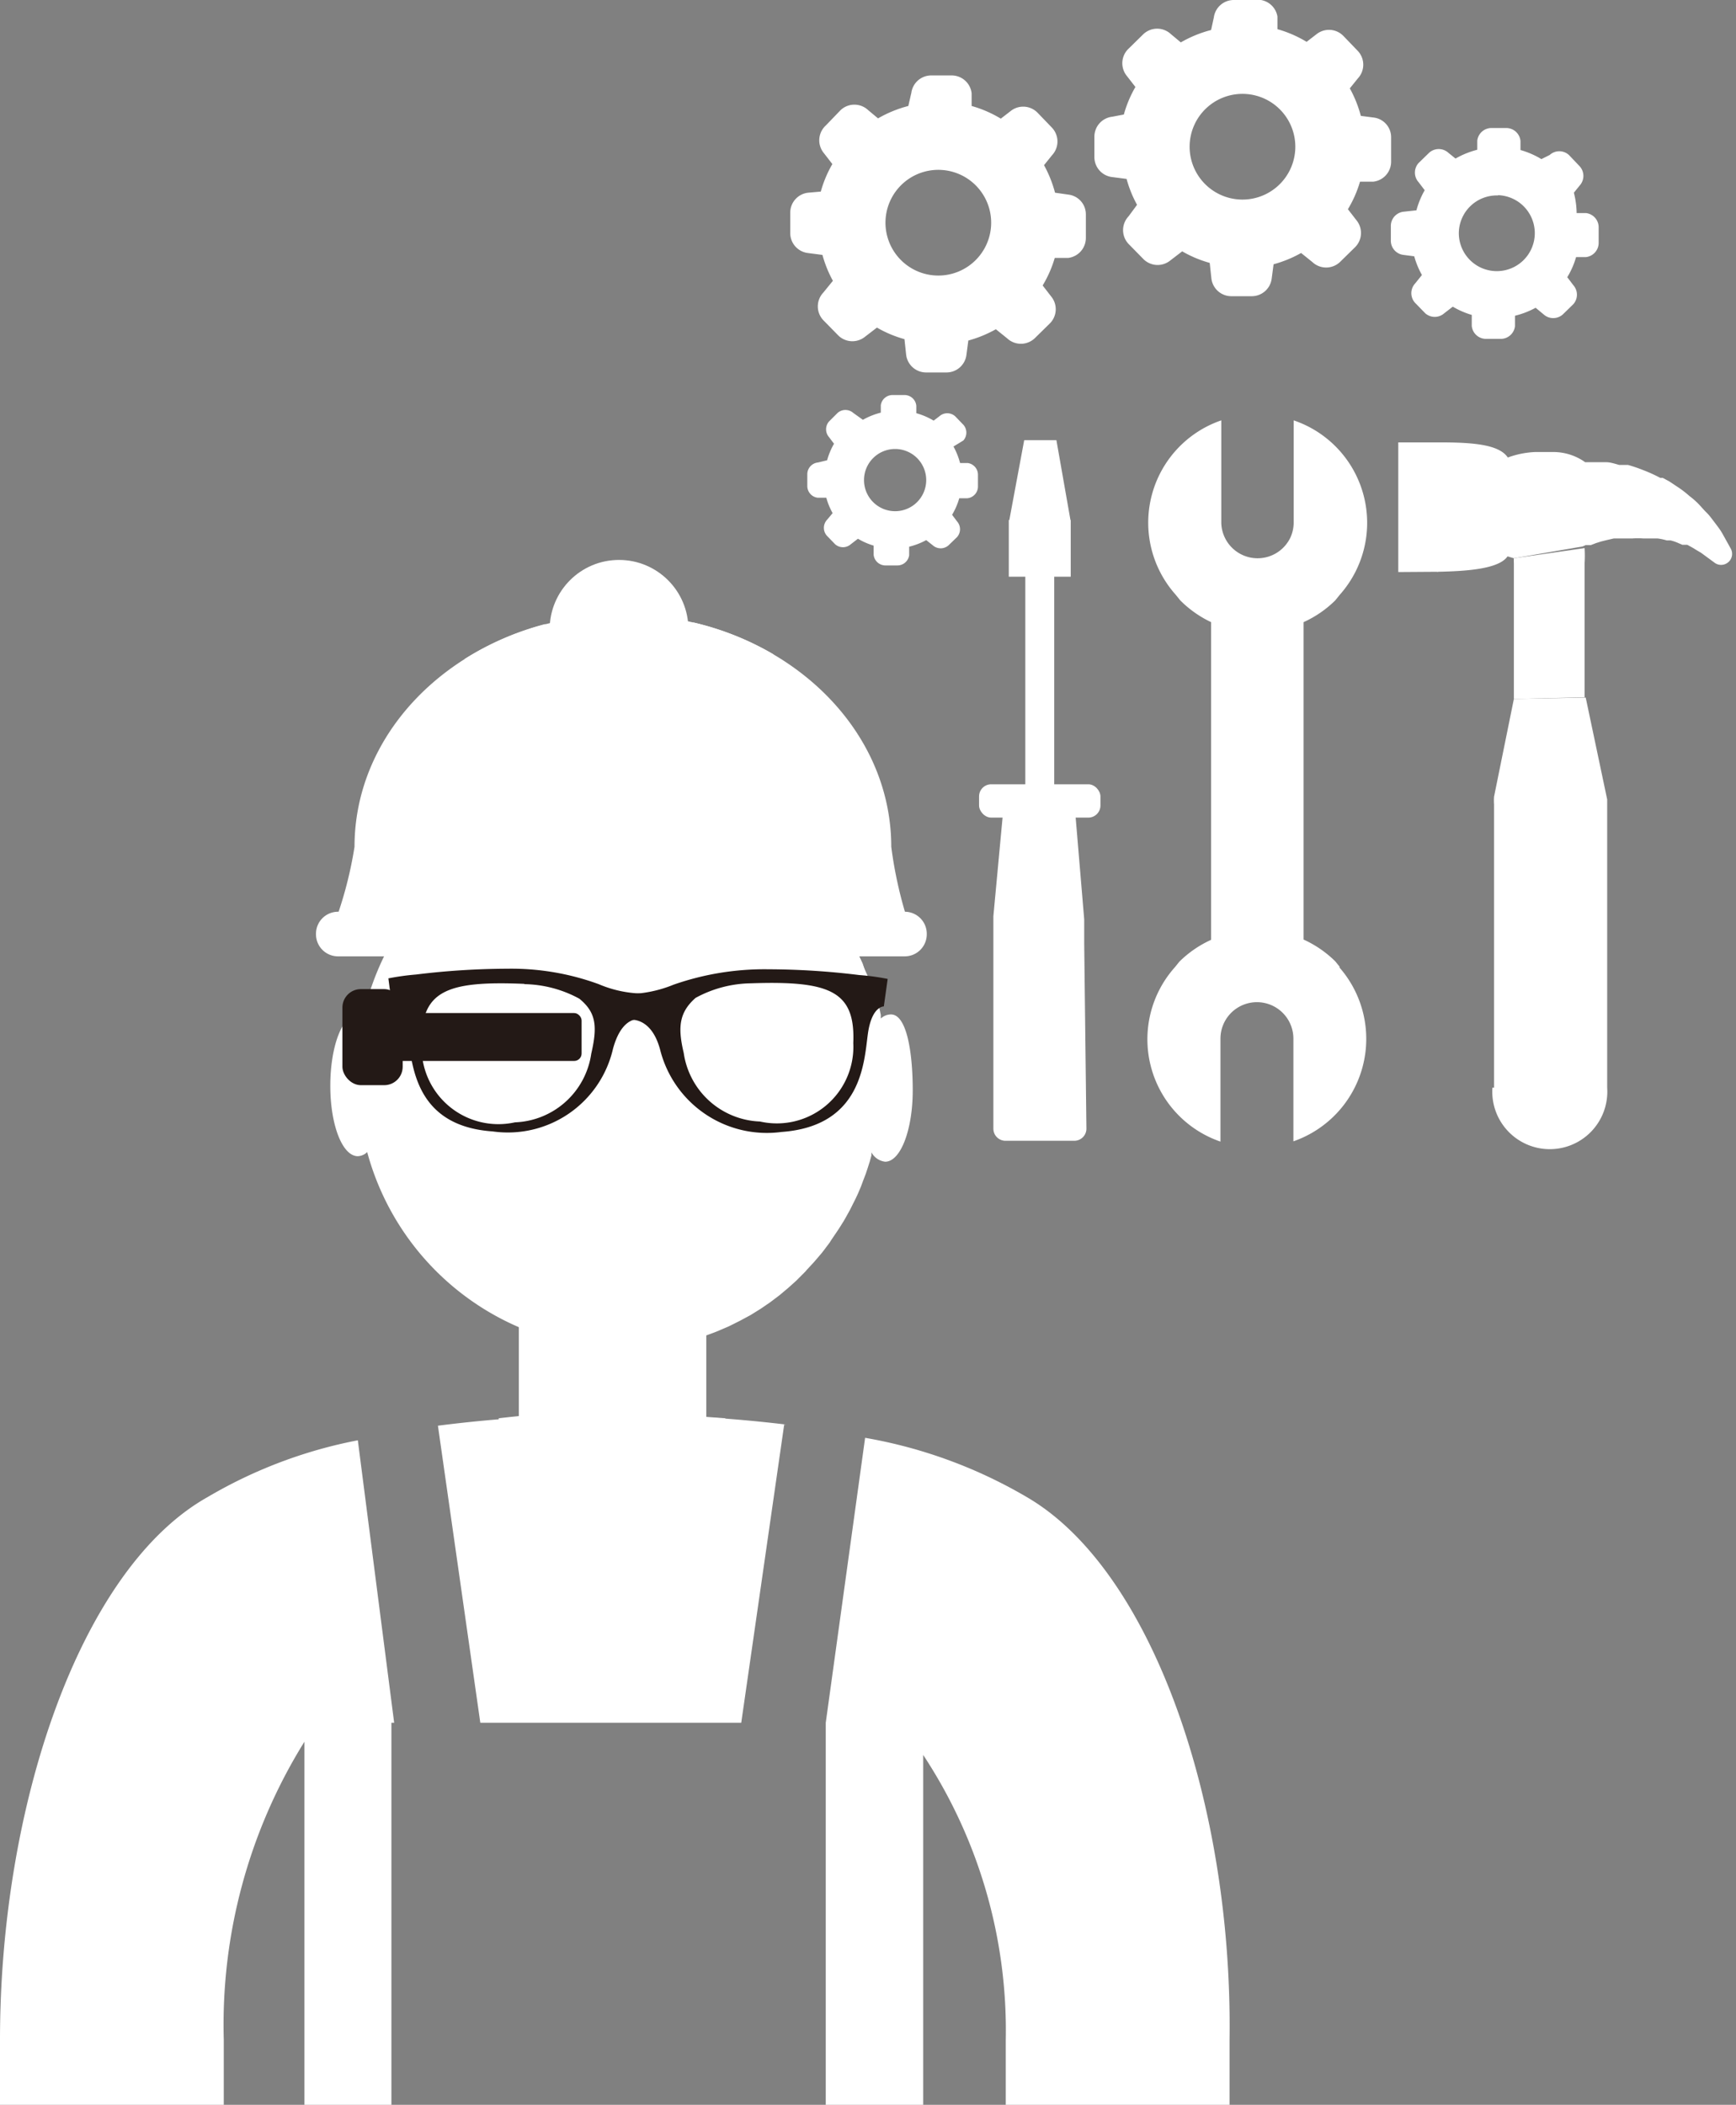 <svg xmlns="http://www.w3.org/2000/svg" viewBox="0 0 63.07 76.46"><rect x="0" y="0" width="63.07" height="76.46" fill="#808080" stroke="none"/><defs><style>.cls-1,.cls-2{fill:#fff;}.cls-2{fill-rule:evenodd;}.cls-3{fill:#e4d3b5;}.cls-4{fill:#231916;}</style></defs><title>worker_with_tools</title><g id="Layer_2" data-name="Layer 2"><g id="レイヤー_1" data-name="レイヤー 1"><rect class="cls-1" x="18.85" y="45.3" width="6.81" height="6.96"/><path class="cls-2" d="M32.37,36.85A.54.54,0,0,0,32,37l0-.13-.05-.24-.07-.24-.06-.22L31.69,36l-.07-.21-.1-.26-.07-.19L31.34,35l-.08-.17-.13-.26-.08-.16-.15-.27L30.84,34l-.17-.27-.08-.12-.19-.28-.07-.11L30.12,33l-.07-.09-.23-.27-.07-.08-.25-.27-.06-.07-.27-.27-.06-.06-.29-.26,0,0-.31-.26,0,0L28.11,31l0,0-.35-.24,0,0-.37-.23h0l-.39-.21h0l-.4-.2h0l-.42-.18h0a9.35,9.35,0,0,0-2.74-.64h0l-.48,0h-.27A9.69,9.69,0,0,0,13.2,36.9a.43.43,0,0,0-.2-.05c-.56,0-1,1.16-1,2.59S12.44,42,13,42a.51.51,0,0,0,.34-.15A9.67,9.67,0,0,0,22.58,49h.26l.48,0h0a9.35,9.35,0,0,0,2.74-.64h0l.42-.18h0l.4-.2h0l.39-.21h0l.37-.23,0,0,.35-.24,0,0,.33-.25,0,0,.31-.26,0,0,.29-.26.06-.06.27-.27.06-.07.25-.27.07-.08.23-.27.07-.09.21-.28.07-.11.19-.28.08-.12.17-.27.08-.14.15-.27.08-.16.13-.26.08-.17.11-.26.07-.19.1-.26.07-.21.08-.25.06-.22,0-.11a.65.65,0,0,0,.5.34c.56,0,1-1.16,1-2.59S32.93,36.85,32.37,36.85Z"/><path class="cls-2" d="M31.83,36.42c0-.11-.07-.22-.1-.33s-.1-.32-.15-.48-.11-.27-.17-.41-.1-.25-.15-.36-.16-.31-.24-.46l-.14-.28c-.1-.17-.2-.33-.31-.49l-.13-.2c-.12-.17-.25-.34-.38-.51l-.11-.14c-.15-.18-.3-.35-.46-.52l-.08-.09c-.17-.18-.35-.35-.54-.51l0,0c-.2-.17-.4-.34-.61-.49h0a9.39,9.39,0,0,0-5.63-1.87A9.75,9.75,0,0,0,13,38.7c.61-.69,1-1.67,1.57-2.35a39.62,39.62,0,0,1,3.34-2.94,2,2,0,0,1,2.78,0,8.9,8.9,0,0,0,2.18,1.72h0a7.62,7.62,0,0,0,.85.41l.09,0,.27.1.05,0,.48.14.21,0,.2,0,.37,0h.58l.4,0,.12,0,.37-.08h.05l.41-.14.1,0a3.75,3.75,0,0,0,.4-.21,2,2,0,0,1,2.69.71A4,4,0,0,0,32,37.25Q31.95,36.83,31.83,36.42Z"/><path class="cls-2" d="M14.32,62.58,13,52.32a17.11,17.11,0,0,0-5.47,2.07C2.9,57,0,65.6,0,74.1v2.36H8.13V74.1a19.45,19.45,0,0,1,2.93-10.83V76.46h3.16V62.58Z"/><path class="cls-2" d="M17.45,62.58h9.48l1.56-10.83h.08a50.26,50.26,0,0,0-6.16-.36,49.54,49.54,0,0,0-6.5.4Z"/><path class="cls-2" d="M37.35,54.41a17.5,17.5,0,0,0-5.92-2.18L30,62.58h0V76.46h3.54V63.75a18.17,18.17,0,0,1,3,10.36v2.36h8.13V74.1C44.79,65.63,41.9,57.1,37.35,54.41Z"/><path class="cls-1" d="M25.58,53.54l.09-.11.12-.15.09-.12L26,53l.08-.14.08-.14.07-.15.06-.13.06-.17,0-.12c0-.07,0-.13,0-.2s0-.07,0-.1a2.6,2.6,0,0,0,0-.33s-1.66-.13-3.69-.22a32.27,32.27,0,0,0-4.54.22c0,.06,0,.26,0,.33,0,1.68,1.83,3,4.09,3a4.63,4.63,0,0,0,.5,0h0a4.53,4.53,0,0,0,1.71-.55h0l.24-.15.06,0,.2-.15.08-.07.17-.15.09-.09Z"/><path class="cls-2" d="M33.07,33.79a1.64,1.64,0,0,0-.06-.24,15.29,15.29,0,0,1-.63-2.79c0-4.66-4.36-8.44-9.75-8.44s-9.75,3.78-9.75,8.44a14.44,14.44,0,0,1-.81,3Z"/><circle class="cls-1" cx="22.49" cy="22.86" r="2.52"/><path class="cls-2" d="M16.88,23.94a10.37,10.37,0,0,1,2.93-1.27,1.51,1.51,0,0,1,.11.56V30a1.52,1.52,0,0,1-1.52,1.52h0A1.52,1.52,0,0,1,16.88,30Z"/><path class="cls-2" d="M25.19,22.61a10.44,10.44,0,0,1,2.91,1.16V30a1.52,1.52,0,0,1-1.52,1.52h0A1.52,1.52,0,0,1,25.05,30V23.23A1.5,1.5,0,0,1,25.19,22.61Z"/><path class="cls-2" d="M33.67,33.93a.8.8,0,0,1-.79.81H12.27a.8.8,0,0,1-.79-.81h0a.8.8,0,0,1,.79-.81H32.88a.8.8,0,0,1,.79.81Z"/><path class="cls-3" d="M22.77,51.35"/><path class="cls-4" d="M31.22,35.42a27.39,27.39,0,0,0-3.29-.21,10,10,0,0,0-3.46.56,4.54,4.54,0,0,1-1.64.34v.94s.81-.18,1.15,1.07a4,4,0,0,0,4.41,3c2.93-.21,3-2.54,3.14-3.56s.58-1,.58-1l.14-1A8.5,8.5,0,0,0,31.22,35.42ZM31,37.89a2.78,2.78,0,0,1-3.39,2.85,2.91,2.91,0,0,1-2.77-2.49c-.22-.93-.17-1.47.43-2a4.31,4.31,0,0,1,2-.53C30.15,35.62,31.08,36,31,37.89Z"/><path class="cls-4" d="M14.11,35.54l.13,1s.38,0,.56,1,.18,3.36,3.1,3.56a3.92,3.92,0,0,0,4.37-3c.34-1.25,1-1.07,1-1.07v-.94a4.25,4.25,0,0,1-1.52-.34,9.24,9.24,0,0,0-3.33-.56,27.61,27.61,0,0,0-3.3.21A9.18,9.18,0,0,0,14.11,35.54Zm4.94.21a4.31,4.31,0,0,1,2,.53c.61.5.66,1,.43,2a2.91,2.91,0,0,1-2.77,2.49,2.79,2.79,0,0,1-3.39-2.85C15.28,36,16.2,35.62,19.05,35.74Z"/><rect class="cls-4" x="12.44" y="35.93" width="2.19" height="3.49" rx="0.67" ry="0.67"/><rect class="cls-4" x="13.74" y="36.8" width="7.39" height="1.74" rx="0.27" ry="0.27"/><path class="cls-1" d="M50.8,20.78V16.07h1.57l-.12,4.7Z"/><path class="cls-1" d="M52.35,16.07c1.26,0,2.13.1,2.43.55a3.26,3.26,0,0,1,1-.2h.66a2,2,0,0,1,1.15.37l.21,0,.28,0h0l.27,0c.16,0,.33.06.48.1l.18,0h0l.14,0a5.64,5.64,0,0,1,.53.18h0a5.51,5.51,0,0,1,.64.29l.09,0,.24.13.27.18a3.56,3.56,0,0,1,.46.35l.09.07a2.8,2.8,0,0,1,.36.35l.11.12.06.06a1.69,1.69,0,0,1,.15.17l.16.21.09.12a2.27,2.27,0,0,1,.18.27l.3.54a.4.4,0,0,1-.35.59.39.39,0,0,1-.24-.08l-.49-.36-.17-.1-.13-.08-.2-.11-.09,0-.09,0-.14-.06a1.66,1.66,0,0,0-.29-.1l-.14,0a2,2,0,0,0-.33-.07h0l-.25,0h-.26a2.89,2.89,0,0,0-.41,0h-.07l-.32,0-.13,0-.15,0-.26.06-.2.05-.19.06-.18.07-.1,0-.09,0-.11.05,0,0h0L55,20.28l-.23-.07c-.3.44-1.38.54-2.56.56Z"/><path class="cls-1" d="M55,20.46a1.31,1.31,0,0,1,0-.18h0l2.57-.37a4.4,4.4,0,0,1,0,.55v4.87h0L55,25.39Z"/><path class="cls-1" d="M54.28,39.51l0-10.29a2,2,0,0,1,0-.28L55,25.39h0l2.61-.05.78,3.7c0,.06,0,.12,0,.18l0,10.29a2.09,2.09,0,1,1-4.17,0Z"/><path class="cls-1" d="M29.36,7a.73.73,0,0,0-.65.72v.74a.73.73,0,0,0,.63.73l.54.07a4.25,4.25,0,0,0,.38.94l-.35.43a.73.73,0,0,0,0,1l.52.53a.73.73,0,0,0,1,.07l.43-.33a4.26,4.26,0,0,0,1,.42l.06.56a.73.73,0,0,0,.72.65h.74a.73.73,0,0,0,.73-.63l.07-.53a4.36,4.36,0,0,0,1-.41l.41.33a.73.73,0,0,0,1,0l.53-.52a.73.73,0,0,0,.07-1l-.31-.4a4.23,4.23,0,0,0,.44-1l.48,0a.73.73,0,0,0,.65-.72V7.8a.72.72,0,0,0-.63-.73L38.33,7a4.4,4.4,0,0,0-.4-1l.29-.36a.73.73,0,0,0,0-1l-.51-.53a.73.73,0,0,0-1-.07l-.35.27a4.28,4.28,0,0,0-1.06-.46l0-.46a.73.73,0,0,0-.72-.65h-.74a.73.73,0,0,0-.73.63L33,3.85a4.39,4.39,0,0,0-1.1.45L31.54,4a.73.73,0,0,0-1,0L30,4.56a.73.73,0,0,0-.07,1l.31.4a4.25,4.25,0,0,0-.42,1Zm4.75-.83a1.92,1.92,0,1,1-1.94,1.89A1.92,1.92,0,0,1,34.12,6.17Z"/><path class="cls-1" d="M29.72,16.8a.43.43,0,0,0-.39.42v.43a.43.43,0,0,0,.37.43l.32,0a2.48,2.48,0,0,0,.23.56l-.21.25a.43.43,0,0,0,0,.57l.3.31a.43.43,0,0,0,.57,0l.26-.2a2.52,2.52,0,0,0,.57.25l0,.33a.43.43,0,0,0,.42.39h.44a.43.43,0,0,0,.43-.37l0-.31a2.59,2.59,0,0,0,.62-.24l.24.19a.43.43,0,0,0,.57,0l.31-.3a.43.43,0,0,0,0-.57l-.18-.24a2.48,2.48,0,0,0,.26-.6l.29,0a.43.43,0,0,0,.39-.42v-.43a.43.43,0,0,0-.37-.43l-.28,0a2.58,2.58,0,0,0-.24-.6L35,16a.43.43,0,0,0,0-.57l-.3-.31a.43.43,0,0,0-.57,0l-.21.16a2.54,2.54,0,0,0-.63-.27l0-.27a.43.43,0,0,0-.42-.39h-.44a.43.43,0,0,0-.43.37l0,.27a2.6,2.6,0,0,0-.65.26L31,15a.43.43,0,0,0-.57,0l-.31.31a.43.43,0,0,0,0,.57l.18.24a2.53,2.53,0,0,0-.25.6Zm2.81-.49a1.13,1.13,0,1,1-1.14,1.12A1.13,1.13,0,0,1,32.52,16.31Z"/><path class="cls-1" d="M40.41,4.24a.73.73,0,0,0-.65.72v.74a.73.73,0,0,0,.63.73l.54.07a4.23,4.23,0,0,0,.38.94L41,7.86a.73.73,0,0,0,0,1l.52.53a.73.73,0,0,0,1,.07l.43-.33a4.25,4.25,0,0,0,1,.42l.06.56a.73.73,0,0,0,.72.65h.74a.73.73,0,0,0,.73-.63l.07-.53a4.35,4.35,0,0,0,1-.41l.41.33a.73.73,0,0,0,1,0l.53-.52a.73.73,0,0,0,.07-1l-.31-.4a4.23,4.23,0,0,0,.44-1l.48,0a.73.73,0,0,0,.65-.72V5a.72.72,0,0,0-.63-.73l-.47-.06a4.38,4.38,0,0,0-.4-1l.29-.36a.73.73,0,0,0,0-1l-.51-.53a.73.73,0,0,0-1-.07l-.35.27a4.29,4.29,0,0,0-1.06-.46l0-.46A.73.73,0,0,0,45.57,0h-.74a.73.73,0,0,0-.73.63L44,1.09a4.39,4.39,0,0,0-1.1.45l-.36-.3a.73.73,0,0,0-1,0l-.53.52a.73.73,0,0,0-.07,1l.31.4a4.26,4.26,0,0,0-.42,1Zm4.75-.83A1.92,1.92,0,1,1,43.22,5.3,1.92,1.92,0,0,1,45.16,3.41Z"/><path class="cls-1" d="M51,7.69a.52.52,0,0,0-.47.51v.53a.52.52,0,0,0,.46.53l.39.05a3,3,0,0,0,.28.68l-.25.31a.52.52,0,0,0,0,.7l.37.38a.52.52,0,0,0,.69,0l.31-.24a3.05,3.05,0,0,0,.69.3l0,.4a.52.52,0,0,0,.51.47h.53a.52.52,0,0,0,.53-.46l0-.38a3.15,3.15,0,0,0,.75-.29l.29.24a.52.52,0,0,0,.7,0l.38-.37a.52.52,0,0,0,0-.69l-.22-.29a3,3,0,0,0,.32-.73l.35,0a.52.52,0,0,0,.47-.52V8.27a.52.52,0,0,0-.46-.53l-.34,0A3.14,3.14,0,0,0,57.18,7l.21-.26a.52.52,0,0,0,0-.7L57,5.63a.52.52,0,0,0-.7,0L56,5.78a3.09,3.09,0,0,0-.76-.33l0-.33a.52.52,0,0,0-.52-.47H54.2a.52.52,0,0,0-.53.46l0,.33a3.17,3.17,0,0,0-.79.32l-.26-.21a.52.52,0,0,0-.7,0l-.38.37a.52.52,0,0,0,0,.7l.22.29a3.07,3.07,0,0,0-.3.73Zm3.42-.6A1.38,1.38,0,1,1,53,8.46,1.38,1.38,0,0,1,54.43,7.1Z"/><path class="cls-1" d="M48.68,35.13l-.17-.21a4,4,0,0,0-1.15-.79V22.6a3.94,3.94,0,0,0,1.15-.79l.17-.21A3.93,3.93,0,0,0,47,15.27V19a1.3,1.3,0,0,1-.13.55A1.32,1.32,0,0,1,44.37,19V15.27a3.93,3.93,0,0,0-1.66,6.33l.17.21A4,4,0,0,0,44,22.6V34.14a4,4,0,0,0-1.15.79l-.17.21a3.93,3.93,0,0,0,1.66,6.33V37.73a1.32,1.32,0,0,1,2.65,0v3.73a3.94,3.94,0,0,0,1.66-6.33Z"/><rect class="cls-1" x="37.25" y="20.74" width="1.05" height="10.5"/><polygon class="cls-1" points="38.89 18.89 38.38 15.99 37.21 15.99 36.67 18.89 36.65 18.89 36.65 20.95 38.9 20.95 38.9 18.89 38.89 18.89"/><path class="cls-1" d="M39.47,41a.44.44,0,0,1-.44.44h-2.5a.44.44,0,0,1-.44-.44V34.16c0-.24,0-.64,0-.88l.4-4.29a.5.5,0,0,1,.48-.44h1.57a.49.49,0,0,1,.48.44l.37,4.41c0,.24,0,.64,0,.88Z"/><rect class="cls-1" x="35.57" y="28.49" width="4.41" height="1.21" rx="0.44" ry="0.44"/></g></g></svg>